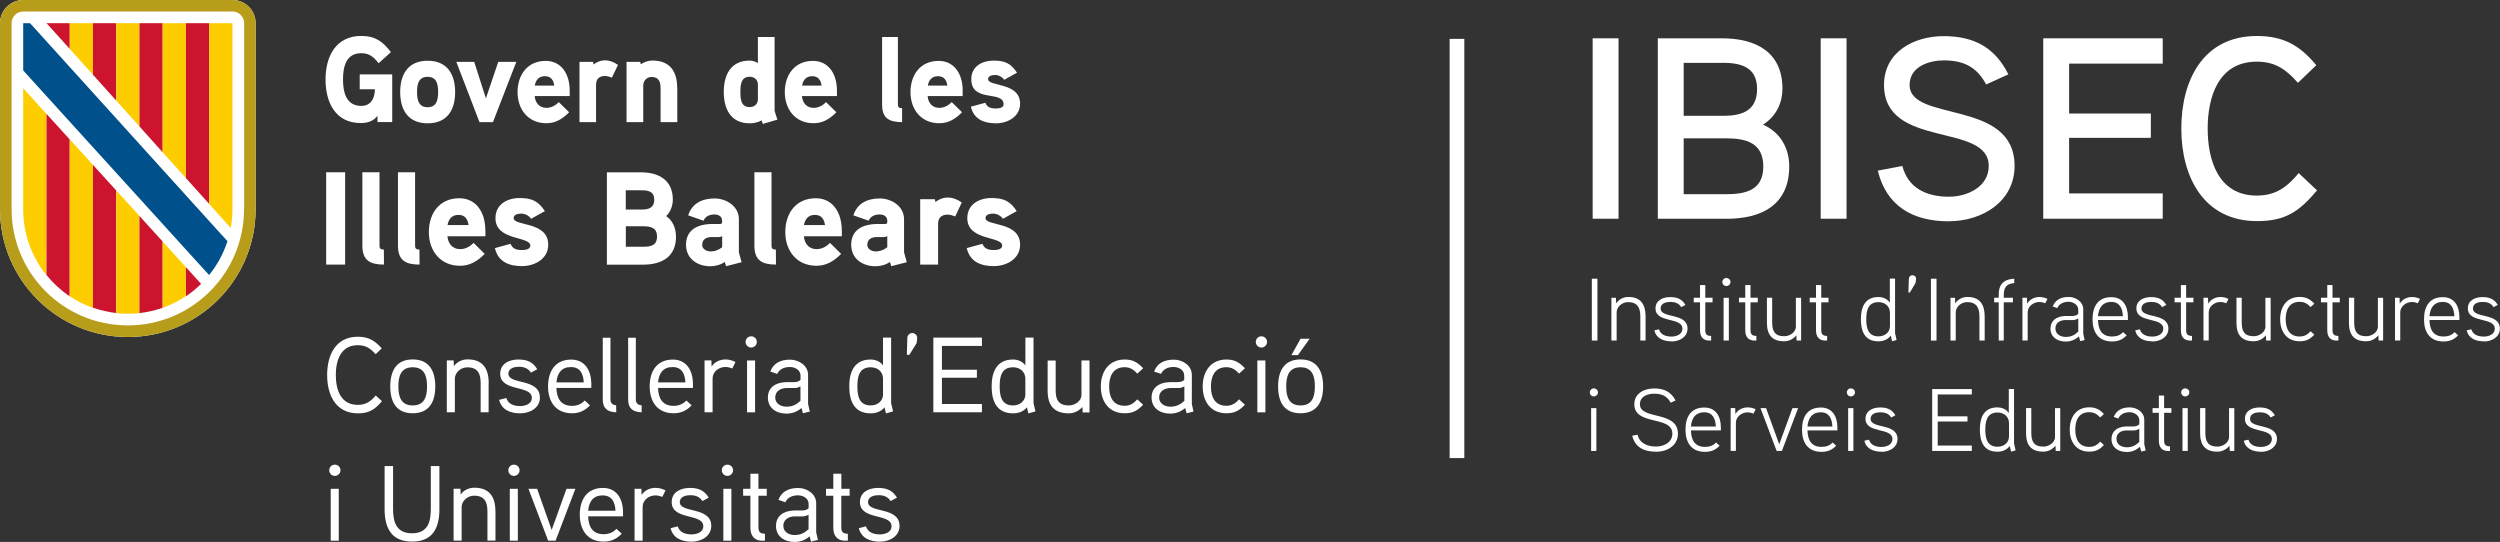 <?xml version="1.0" encoding="UTF-8"?>
<svg id="Capa_2" data-name="Capa 2" xmlns="http://www.w3.org/2000/svg" viewBox="0 0 357.64 77.53">
  <rect x="0" y="0" width="357.64" height="77.53" fill="#333333" stroke="none"/>
  <defs>
    <style>
      .cls-1 {
        fill: #00508b;
      }

      .cls-2 {
        fill: #b89d1b;
      }

      .cls-3 {
        fill: #fecd00;
      }

      .cls-4 {
        fill: #fff;
      }

      .cls-5 {
        fill: #cc142e;
      }
    </style>
  </defs>
  <g id="Capa_1-2" data-name="Capa 1">
    <rect class="cls-4" x="207.38" y="5.56" width="2.1" height="59.97"/>
    <g>
      <path class="cls-4" d="M231.54,31.29h-3.7V5.48h3.7v25.82Z"/>
      <path class="cls-4" d="M246.96,31.29h-9.8V5.48h9.17c4.85,0,8.66,1.96,8.66,7.21,0,1.92-.81,3.88-2.77,5.14,2.63,1.18,3.74,3.55,3.74,5.96,0,5.51-3.92,7.51-8.99,7.51ZM246.37,8.99h-5.51v7.58h5.62c2.66,0,4.88-.67,4.88-3.85s-2.4-3.74-4.99-3.74ZM246.96,19.79h-6.1v7.99h6.1c2.74,0,5.29-.55,5.29-3.96s-2.51-4.03-5.29-4.03Z"/>
      <path class="cls-4" d="M264.16,31.29h-3.7V5.48h3.7v25.82Z"/>
      <path class="cls-4" d="M278.8,31.66c-5.29,0-8.95-2.26-10.17-7.25l3.51-.67c.85,3.25,3.55,4.4,6.66,4.4,2.59,0,5.7-1.37,5.7-4.4,0-6.29-14.98-2.37-14.98-11.58,0-4.73,4.25-6.99,8.54-6.99s7.32,1.59,9.25,5.47l-3.18,1.44c-1.33-2.48-3.18-3.44-6.07-3.44-2.03,0-4.88.85-4.88,3.51,0,5.4,15.02,1.96,15.02,11.58,0,5.1-4.62,7.92-9.4,7.92Z"/>
      <path class="cls-4" d="M309.39,31.29h-17.09V5.48h17.09v3.62h-13.39v7.14h11.69v3.48h-11.69v7.95h13.39v3.62Z"/>
      <path class="cls-4" d="M331.47,27.23c-2.55,3.03-4.51,4.4-8.58,4.4-7.66,0-10.84-6.36-10.84-13.24s3.11-13.24,10.8-13.24c3.81,0,6.14,1.33,8.51,4.18l-2.63,2.52c-1.63-1.85-3.18-3.03-5.88-3.03-5.55,0-7.03,5.14-7.03,9.58s1.48,9.58,7.03,9.58c2.74,0,4.37-1.26,5.99-3.22l2.63,2.48Z"/>
    </g>
    <g>
      <path class="cls-4" d="M228.52,48.72h-.8v-8.85h.8v8.85Z"/>
      <path class="cls-4" d="M235.41,48.72h-.75v-3.46c0-1.17-.37-2.04-1.75-2.04-.94,0-1.64.75-1.64,1.46v4.04h-.75v-6.12h.65l.03.81c.42-.67,1.14-.93,1.74-.93,1.78,0,2.47,1.09,2.47,2.76v3.47Z"/>
      <path class="cls-4" d="M239.13,48.83c-1.18,0-2.19-.42-2.47-1.57l.67-.15c.23.79.99,1.04,1.79,1.04.65,0,1.56-.28,1.56-1.13,0-1.71-3.85-.74-3.85-2.9,0-1.13,1.01-1.62,2.09-1.62,1.01,0,1.7.29,2.19,1.12l-.6.32c-.34-.57-.91-.75-1.55-.75-.53,0-1.4.15-1.4.94,0,1.48,3.85.56,3.85,2.88,0,1.21-1.15,1.84-2.29,1.84Z"/>
      <path class="cls-4" d="M244.99,43.25h-1.04v3.97c0,.62.23.82.84.84v.66h-.27c-.93,0-1.32-.61-1.32-1.46v-4.01h-.9v-.66h.9v-1.81h.75v1.81h1.04v.66Z"/>
      <path class="cls-4" d="M246.96,40.92c-.32,0-.57-.27-.57-.58s.25-.57.57-.57.6.25.6.57-.27.58-.6.58ZM247.32,48.72h-.75v-6.12h.75v6.12Z"/>
      <path class="cls-4" d="M251.46,43.25h-1.04v3.97c0,.62.23.82.84.84v.66h-.27c-.93,0-1.32-.61-1.32-1.46v-4.01h-.9v-.66h.9v-1.81h.75v1.81h1.04v.66Z"/>
      <path class="cls-4" d="M257.66,48.72h-.65l-.03-.75c-.52.63-1.17.85-1.74.85-1.76,0-2.47-.94-2.47-2.65v-3.58h.75v3.54c0,1.19.34,1.97,1.74,1.97.71,0,1.65-.52,1.65-1.38v-4.12h.75v6.12Z"/>
      <path class="cls-4" d="M261.58,43.25h-1.04v3.97c0,.62.23.82.84.84v.66h-.27c-.93,0-1.32-.61-1.32-1.46v-4.01h-.9v-.66h.9v-1.81h.75v1.81h1.04v.66Z"/>
      <path class="cls-4" d="M270.67,48.82l-.18-.81c-.46.61-1.14.82-1.78.82-1.94,0-2.5-1.43-2.5-3.18s.61-3.16,2.52-3.16c.52,0,1.23.2,1.62.81v-3.44h.75v7.79s.22.96.22.99l-.66.18ZM270.36,44.7c0-.91-.74-1.48-1.62-1.48-1.56,0-1.76,1.31-1.76,2.45s.2,2.45,1.75,2.45c.88,0,1.64-.56,1.64-1.48v-1.93Z"/>
      <path class="cls-4" d="M274.03,40.48l-.82,1.37h-.2s.06-1.96.06-1.96c0-.29.24-.52.51-.52.29,0,.56.23.53.52l-.08.6Z"/>
      <path class="cls-4" d="M277.03,48.72h-.8v-8.85h.8v8.85Z"/>
      <path class="cls-4" d="M283.92,48.72h-.75v-3.46c0-1.17-.37-2.04-1.75-2.04-.94,0-1.64.75-1.64,1.46v4.04h-.75v-6.12h.65l.03.81c.42-.67,1.14-.93,1.74-.93,1.78,0,2.47,1.09,2.47,2.76v3.47Z"/>
      <path class="cls-4" d="M288.15,40.5c-1.13.08-1.5.65-1.5,1.76v.33h1.31v.66h-1.31v5.46h-.72v-5.46h-.65v-.66h.65v-.48c0-1.18.46-2.14,2.22-2.24v.63Z"/>
      <path class="cls-4" d="M292.58,43.38c-.25-.1-.54-.18-.82-.18-.89,0-1.69.65-1.69,1.48v4.03h-.75v-6.12h.65l.03.86c.39-.7,1.13-.96,1.76-.96.41,0,.77.09,1.14.27l-.32.62Z"/>
      <path class="cls-4" d="M298.22,48.65l-.63.15-.19-.68c-.62.53-1.19.74-1.88.74-1.21,0-2.19-.63-2.19-1.86,0-1.12.86-1.76,2.09-1.79.13-.01.95,0,.95,0,.32-.01.67-.03.94-.32v-.58c0-.72-.76-1.14-1.39-1.14s-1.33.24-1.61.9l-.66-.23c.39-.96,1.2-1.36,2.29-1.36,1.03,0,2.08.7,2.08,1.76v3.49l.2.93ZM297.31,45.55c-.41.22-.56.24-.85.24h-.99c-.72,0-1.43.35-1.43,1.2s.77,1.21,1.48,1.21,1.25-.24,1.79-.76v-1.89Z"/>
      <path class="cls-4" d="M304.4,45.78h-4.27c.03,1.38.55,2.36,2.02,2.36.67,0,1.18-.2,1.57-.63l.51.46c-.54.58-1.19.88-2.08.88-1.97,0-2.8-1.33-2.8-3.17s.77-3.17,2.7-3.17c1.6,0,2.36,1.23,2.36,2.85v.43ZM303.69,45.23c-.04-1.12-.46-2.04-1.67-2.04s-1.79.81-1.89,2.04h3.56Z"/>
      <path class="cls-4" d="M307.92,48.83c-1.18,0-2.19-.42-2.47-1.57l.67-.15c.23.79.99,1.04,1.79,1.04.65,0,1.56-.28,1.56-1.13,0-1.71-3.85-.74-3.85-2.9,0-1.13,1.01-1.62,2.09-1.62,1.01,0,1.7.29,2.19,1.12l-.6.32c-.34-.57-.91-.75-1.55-.75-.53,0-1.4.15-1.4.94,0,1.48,3.85.56,3.85,2.88,0,1.21-1.15,1.84-2.29,1.84Z"/>
      <path class="cls-4" d="M313.78,43.25h-1.04v3.97c0,.62.23.82.84.84v.66h-.27c-.93,0-1.32-.61-1.32-1.46v-4.01h-.9v-.66h.9v-1.81h.75v1.81h1.04v.66Z"/>
      <path class="cls-4" d="M318.48,43.38c-.25-.1-.54-.18-.82-.18-.89,0-1.69.65-1.69,1.48v4.03h-.75v-6.12h.65l.03.86c.39-.7,1.13-.96,1.76-.96.41,0,.77.09,1.14.27l-.32.62Z"/>
      <path class="cls-4" d="M324.83,48.72h-.65l-.03-.75c-.52.63-1.17.85-1.74.85-1.76,0-2.47-.94-2.47-2.65v-3.58h.75v3.54c0,1.19.34,1.97,1.74,1.97.71,0,1.65-.52,1.65-1.38v-4.12h.75v6.12Z"/>
      <path class="cls-4" d="M330.55,43.93c-.43-.46-.88-.75-1.57-.75-1.55,0-2,1.23-2,2.49s.46,2.47,2,2.47c.7,0,1.14-.29,1.57-.75l.53.48c-.62.66-1.17.95-2.1.95-1.86,0-2.79-1.39-2.79-3.16s.93-3.18,2.79-3.18c.94,0,1.5.32,2.1.96l-.53.48Z"/>
      <path class="cls-4" d="M334.72,43.25h-1.04v3.97c0,.62.23.82.84.84v.66h-.27c-.93,0-1.32-.61-1.32-1.46v-4.01h-.9v-.66h.9v-1.81h.75v1.81h1.04v.66Z"/>
      <path class="cls-4" d="M340.92,48.72h-.65l-.03-.75c-.52.63-1.17.85-1.74.85-1.76,0-2.47-.94-2.47-2.65v-3.58h.75v3.54c0,1.19.34,1.97,1.74,1.97.71,0,1.65-.52,1.65-1.38v-4.12h.75v6.12Z"/>
      <path class="cls-4" d="M345.88,43.38c-.25-.1-.54-.18-.82-.18-.89,0-1.69.65-1.69,1.48v4.03h-.75v-6.12h.65l.03.86c.39-.7,1.13-.96,1.76-.96.41,0,.77.09,1.14.27l-.32.62Z"/>
      <path class="cls-4" d="M351.82,45.78h-4.27c.03,1.38.55,2.36,2.02,2.36.67,0,1.18-.2,1.57-.63l.51.46c-.54.58-1.19.88-2.08.88-1.97,0-2.8-1.33-2.8-3.17s.77-3.17,2.7-3.17c1.6,0,2.36,1.23,2.36,2.85v.43ZM351.11,45.23c-.04-1.12-.46-2.04-1.67-2.04s-1.79.81-1.89,2.04h3.56Z"/>
      <path class="cls-4" d="M355.34,48.83c-1.18,0-2.19-.42-2.47-1.57l.67-.15c.23.79.99,1.04,1.79,1.04.65,0,1.56-.28,1.56-1.13,0-1.71-3.85-.74-3.85-2.9,0-1.13,1.01-1.62,2.09-1.62,1.01,0,1.7.29,2.19,1.12l-.6.32c-.34-.57-.91-.75-1.55-.75-.53,0-1.4.15-1.4.94,0,1.48,3.85.56,3.85,2.88,0,1.21-1.15,1.84-2.29,1.84Z"/>
      <path class="cls-4" d="M228,56.71c-.32,0-.57-.27-.57-.58s.25-.57.57-.57.6.25.6.57-.27.58-.6.58ZM228.37,64.51h-.75v-6.12h.75v6.12Z"/>
      <path class="cls-4" d="M236.91,64.62c-1.78,0-3.02-.66-3.41-2.29l.76-.14c.32,1.29,1.48,1.69,2.65,1.69,1.08,0,2.33-.56,2.33-1.84,0-2.64-5.44-1.09-5.44-4.21,0-1.56,1.41-2.26,2.84-2.26s2.42.49,3.06,1.72l-.7.32c-.51-.96-1.28-1.29-2.36-1.29-.87,0-2.04.34-2.04,1.51,0,2.29,5.44.86,5.44,4.21,0,1.69-1.53,2.59-3.13,2.59Z"/>
      <path class="cls-4" d="M246.17,61.57h-4.27c.03,1.38.55,2.36,2.02,2.36.67,0,1.18-.2,1.57-.63l.51.46c-.54.58-1.19.88-2.08.88-1.97,0-2.8-1.33-2.8-3.17s.77-3.17,2.7-3.17c1.6,0,2.36,1.23,2.36,2.85v.43ZM245.46,61.02c-.04-1.12-.46-2.04-1.67-2.04s-1.79.81-1.89,2.04h3.56Z"/>
      <path class="cls-4" d="M250.84,59.17c-.25-.1-.54-.18-.82-.18-.89,0-1.69.65-1.69,1.48v4.03h-.75v-6.12h.65l.03.86c.39-.7,1.13-.96,1.76-.96.41,0,.77.09,1.14.27l-.32.62Z"/>
      <path class="cls-4" d="M257.23,58.39l-2.32,6.12h-.75l-2.31-6.12h.8l1.88,5.17,1.89-5.17h.81Z"/>
      <path class="cls-4" d="M262.84,61.57h-4.27c.03,1.38.55,2.36,2.02,2.36.67,0,1.18-.2,1.57-.63l.51.46c-.54.58-1.19.88-2.08.88-1.97,0-2.8-1.33-2.8-3.17s.77-3.17,2.7-3.17c1.6,0,2.36,1.23,2.36,2.85v.43ZM262.13,61.02c-.04-1.12-.46-2.04-1.67-2.04s-1.79.81-1.89,2.04h3.56Z"/>
      <path class="cls-4" d="M264.77,56.71c-.32,0-.57-.27-.57-.58s.25-.57.57-.57.6.25.6.57-.27.58-.6.58ZM265.14,64.51h-.75v-6.12h.75v6.12Z"/>
      <path class="cls-4" d="M269.17,64.62c-1.18,0-2.19-.42-2.47-1.57l.67-.15c.23.79.99,1.04,1.79,1.04.65,0,1.56-.28,1.56-1.13,0-1.71-3.85-.74-3.85-2.9,0-1.13,1.01-1.62,2.09-1.62,1.01,0,1.7.29,2.19,1.12l-.6.32c-.34-.57-.91-.75-1.55-.75-.53,0-1.4.15-1.4.94,0,1.48,3.85.56,3.85,2.88,0,1.21-1.15,1.84-2.29,1.84Z"/>
      <path class="cls-4" d="M282.08,64.51h-5.67v-8.85h5.67v.77h-4.88v3.13h4.26v.74h-4.26v3.44h4.88v.77Z"/>
      <path class="cls-4" d="M287.69,64.61l-.18-.81c-.46.61-1.14.82-1.78.82-1.94,0-2.5-1.43-2.5-3.18s.61-3.16,2.52-3.16c.52,0,1.23.2,1.62.81v-3.44h.75v7.79s.22.96.22.99l-.66.18ZM287.39,60.49c0-.91-.74-1.48-1.62-1.48-1.56,0-1.76,1.31-1.76,2.45s.2,2.45,1.75,2.45c.88,0,1.64-.56,1.64-1.48v-1.93Z"/>
      <path class="cls-4" d="M294.73,64.51h-.65l-.03-.75c-.52.63-1.17.85-1.74.85-1.76,0-2.47-.94-2.47-2.65v-3.58h.75v3.54c0,1.19.34,1.97,1.74,1.97.71,0,1.65-.52,1.65-1.38v-4.12h.75v6.12Z"/>
      <path class="cls-4" d="M300.45,59.72c-.43-.46-.88-.75-1.57-.75-1.55,0-2,1.23-2,2.49s.46,2.47,2,2.47c.7,0,1.14-.29,1.57-.75l.53.48c-.62.66-1.17.95-2.1.95-1.86,0-2.79-1.39-2.79-3.16s.93-3.18,2.79-3.18c.94,0,1.5.32,2.1.96l-.53.48Z"/>
      <path class="cls-4" d="M306.95,64.45l-.63.15-.19-.68c-.62.53-1.19.74-1.88.74-1.21,0-2.19-.63-2.19-1.86,0-1.12.86-1.76,2.09-1.79.13-.01.95,0,.95,0,.32-.01.67-.03.94-.32v-.58c0-.72-.76-1.14-1.39-1.14s-1.33.24-1.61.9l-.66-.23c.39-.96,1.2-1.36,2.29-1.36,1.03,0,2.08.7,2.08,1.76v3.49l.2.93ZM306.04,61.34c-.41.22-.56.24-.85.24h-.99c-.72,0-1.43.35-1.43,1.2s.77,1.21,1.48,1.21,1.25-.24,1.79-.76v-1.89Z"/>
      <path class="cls-4" d="M310.63,59.05h-1.04v3.97c0,.62.23.82.84.84v.66h-.27c-.93,0-1.32-.61-1.32-1.46v-4.01h-.9v-.66h.9v-1.81h.75v1.81h1.04v.66Z"/>
      <path class="cls-4" d="M312.6,56.71c-.32,0-.57-.27-.57-.58s.25-.57.57-.57.6.25.6.57-.27.58-.6.58ZM312.97,64.51h-.75v-6.12h.75v6.12Z"/>
      <path class="cls-4" d="M319.63,64.51h-.65l-.03-.75c-.52.63-1.17.85-1.74.85-1.76,0-2.47-.94-2.47-2.65v-3.58h.75v3.54c0,1.19.34,1.97,1.74,1.97.71,0,1.65-.52,1.65-1.38v-4.12h.75v6.12Z"/>
      <path class="cls-4" d="M323.45,64.62c-1.18,0-2.19-.42-2.47-1.57l.67-.15c.23.79.99,1.04,1.79,1.04.65,0,1.56-.28,1.56-1.13,0-1.71-3.85-.74-3.85-2.9,0-1.13,1.01-1.62,2.09-1.62,1.01,0,1.7.29,2.19,1.12l-.6.32c-.34-.57-.91-.75-1.55-.75-.53,0-1.4.15-1.4.94,0,1.48,3.85.56,3.85,2.88,0,1.21-1.15,1.84-2.29,1.84Z"/>
    </g>
    <polygon class="cls-4" points="19.53 32.11 19.58 32.08 19.53 32.03 19.53 32.11"/>
    <g>
      <g>
        <path class="cls-4" d="M33.25,0H3.32C1.49,0,0,1.49,0,3.32v26.6c0,10.1,8.19,18.29,18.29,18.29s18.28-8.19,18.28-18.29V3.32c0-1.84-1.49-3.32-3.32-3.32"/>
        <path class="cls-2" d="M33.25,0H3.32C1.49,0,0,1.49,0,3.32v26.6c0,10.1,8.18,18.29,18.28,18.29s18.29-8.19,18.29-18.29V3.32c0-1.84-1.49-3.32-3.32-3.32M34.91,29.92c0,9.18-7.44,16.63-16.63,16.63S1.66,39.1,1.66,29.92V3.32c0-.92.74-1.67,1.67-1.67h29.93c.92,0,1.67.74,1.67,1.67v26.6h0Z"/>
        <polygon class="cls-5" points="9.98 3.32 6.66 3.32 9.98 7 9.98 3.32"/>
        <polygon class="cls-3" points="9.98 6.65 9.98 3.32 13.3 3.32 13.3 10.69 9.98 7 9.98 6.65"/>
        <polygon class="cls-5" points="13.3 3.32 16.63 3.32 16.63 14.39 13.3 10.69 13.3 3.32"/>
        <polygon class="cls-3" points="16.63 3.32 19.95 3.32 19.95 18.09 16.63 14.39 16.63 3.32"/>
        <polygon class="cls-5" points="19.95 3.32 23.27 3.32 23.27 21.79 19.95 18.09 19.95 3.32"/>
        <polygon class="cls-3" points="23.27 20.78 23.27 3.32 26.6 3.32 26.6 23.27 26.6 25.48 23.27 21.79 23.27 20.78"/>
        <polygon class="cls-5" points="26.6 3.32 29.93 3.32 29.93 29.18 26.6 25.48 26.6 3.32"/>
        <path class="cls-3" d="M29.93,29.18V3.32h3.32v26.6c0,.92-.08,1.81-.24,2.69l-3.09-3.43Z"/>
        <path class="cls-3" d="M3.32,29.95c0,3.56,1.24,6.84,3.32,9.41v-23.06l-3.32-3.68v17.33Z"/>
        <path class="cls-5" d="M6.65,16.29v23.06c.95,1.17,2.07,2.2,3.32,3.04v-22.45l-3.32-3.65Z"/>
        <path class="cls-3" d="M9.98,19.94v22.44c1.03.69,2.14,1.25,3.32,1.67v-20.46l-3.32-3.65Z"/>
        <path class="cls-5" d="M13.3,44.02c1.06.37,2.17.63,3.32.76v-17.54l-3.32-3.65v20.43Z"/>
        <path class="cls-3" d="M16.63,42.39v2.41c.54.06,1.1.09,1.66.09s1.11-.03,1.67-.09v-13.9l-3.32-3.65v15.14Z"/>
        <path class="cls-5" d="M23.27,34.55l-3.32-3.65v13.89c1.15-.13,2.26-.39,3.32-.76v-9.48Z"/>
        <path class="cls-3" d="M23.27,44.03c1.18-.42,2.3-.98,3.32-1.67v-4.14l-3.32-3.66v9.48Z"/>
        <path class="cls-5" d="M26.6,38.22v4.16c.78-.52,1.51-1.11,2.17-1.77l-2.17-2.39Z"/>
        <path class="cls-1" d="M29.93,39.33c1.14-1.42,2.04-3.05,2.61-4.83l-1.76-1.93L4.3,3.32h-.98v6.76s25.92,28.53,25.92,28.53l.66.72h.02Z"/>
      </g>
      <g>
        <path class="cls-4" d="M51.46,10.64v2.13h2.17c0,1.24-.54,2.38-1.95,2.38-2.19,0-2.61-2.01-2.61-3.77s.4-3.77,2.6-3.77c1.18,0,1.82.56,2.49,1.44l1.76-1.59c-1.16-1.54-2.26-2.32-4.24-2.32-3.67,0-5.11,2.98-5.11,6.23s1.4,6.23,5.03,6.23c.96,0,1.79-.24,2.4-1.03v.89h2.11v-6.82h-4.65ZM65.11,13.17c0-2.56-1.14-4.48-3.93-4.48s-3.93,1.92-3.93,4.48,1.14,4.47,3.93,4.47,3.93-1.9,3.93-4.47M62.68,13.17c0,1.08-.21,2.17-1.51,2.17s-1.51-1.08-1.51-2.17.19-2.18,1.51-2.18,1.51,1.1,1.51,2.18M71.28,8.85l-1.77,5.22-1.67-5.22h-2.56l3.31,8.62h1.93l3.34-8.62h-2.58ZM81.5,12.98c0-2.53-1.3-4.27-3.43-4.27-2.63,0-4.03,2.01-4.03,4.47s1.51,4.45,4.12,4.45c1.32,0,2.3-.61,3.26-1.57l-1.48-1.45c-.42.43-1.03.82-1.77.82-1.03,0-1.6-.73-1.68-1.69h5.01v-.75ZM76.5,12.25c.14-.8.59-1.35,1.46-1.35s1.23.58,1.33,1.35h-2.79ZM88.41,9.29c-.61-.43-1.21-.66-1.89-.66-.91,0-1.6.59-1.6.59l-.09-.37h-1.93v8.62h2.37v-5.39c0-.73.44-1.21,1.24-1.21.33,0,.69.1,1.02.24l.88-1.83ZM96.88,12.62c0-2.39-1.02-3.96-3.57-3.96-.56,0-1.24.23-1.63.54l-.1-.35h-1.95v8.62h2.39v-5.22c0-.68.49-1.24,1.18-1.24,1.09,0,1.3.72,1.3,1.66v4.8h2.39v-4.85h0ZM111.21,17.12c-.04-.12-.4-1.24-.4-1.29V5.29h-2.39v3.73c-.39-.24-.77-.35-1.19-.35-2.7,0-3.69,2.06-3.69,4.47s.97,4.5,3.69,4.5c.59,0,1.21-.12,1.72-.42l.18.51,2.09-.62ZM108.42,14.22c0,.68-.51,1.1-1.18,1.1-1.28,0-1.32-1.22-1.32-2.16s.04-2.18,1.32-2.18c.67,0,1.18.42,1.18,1.1v2.14ZM119.73,12.98c0-2.53-1.3-4.27-3.43-4.27-2.63,0-4.03,2.01-4.03,4.47s1.51,4.45,4.12,4.45c1.32,0,2.3-.61,3.26-1.57l-1.48-1.45c-.42.43-1.03.82-1.77.82-1.03,0-1.6-.73-1.68-1.69h5.01v-.75ZM114.74,12.25c.14-.8.59-1.35,1.46-1.35s1.23.58,1.33,1.35h-2.79ZM129.03,15.47c-.4,0-.58-.1-.58-.53V5.29h-2.26v9.7c0,1.95,1.05,2.48,2.86,2.48v-2ZM137.72,12.98c0-2.53-1.3-4.27-3.44-4.27-2.63,0-4.03,2.01-4.03,4.47s1.51,4.45,4.12,4.45c1.32,0,2.3-.61,3.26-1.57l-1.48-1.45c-.42.43-1.03.82-1.77.82-1.03,0-1.6-.73-1.68-1.69h5.01v-.75h0ZM132.73,12.25c.14-.8.59-1.35,1.46-1.35s1.23.58,1.33,1.35h-2.79ZM145.93,14.83c0-3.1-4.58-2.41-4.58-3.51,0-.51.65-.59,1.02-.59.51,0,1,.28,1.3.68l1.82-1.01c-.88-1.33-1.72-1.73-3.35-1.73s-3.19.82-3.19,2.65c0,3.43,4.62,1.55,4.62,3.61,0,.52-.73.59-1.12.59-.89,0-1.28-.29-1.49-.82l-2.07.56c.42,1.79,1.84,2.38,3.59,2.38,1.66,0,3.45-.94,3.45-2.81"/>
        <path class="cls-4" d="M49.37,24.64h-2.71v13.21h2.71v-13.21ZM54.91,35.7c-.43,0-.62-.11-.62-.57v-10.49h-2.45v10.52c0,2.12,1.14,2.69,3.09,2.69l-.02-2.15ZM60,35.7c-.43,0-.62-.11-.62-.57v-10.49h-2.45v10.52c0,2.12,1.14,2.69,3.09,2.69l-.02-2.15ZM69.43,32.99c0-2.74-1.4-4.63-3.72-4.63-2.85,0-4.36,2.17-4.36,4.84s1.63,4.82,4.46,4.82c1.43,0,2.49-.66,3.53-1.7l-1.59-1.57c-.45.47-1.12.89-1.92.89-1.12,0-1.73-.8-1.82-1.84h5.43v-.81h0ZM64.02,32.2c.15-.87.64-1.46,1.57-1.46s1.33.62,1.44,1.46h-3.02ZM78.43,35c0-3.37-4.95-2.61-4.95-3.8,0-.55.7-.64,1.1-.64.55,0,1.08.3,1.4.74l1.97-1.1c-.95-1.44-1.86-1.87-3.62-1.87s-3.45.89-3.45,2.88c0,3.27,4.99,2.55,4.99,3.92,0,.57-.8.64-1.22.64-.97,0-1.38-.32-1.61-.89l-2.24.61c.45,1.95,2,2.58,3.89,2.58,1.8-.01,3.74-1.03,3.74-3.06M96.7,33.83c0-1.13-.43-2.27-1.4-2.91.62-.61.95-1.49.95-2.37,0-2.8-2.03-3.9-4.57-3.9h-4.86v13.21h5.16c2.68,0,4.73-1.1,4.73-4.03M93.59,28.56c0,1.23-.85,1.42-1.88,1.42h-2.19v-2.76h2.19c1.01,0,1.88.15,1.88,1.34M93.99,33.84c0,1.3-.93,1.46-2.01,1.46h-2.45v-2.93h2.45c1.08,0,2.01.17,2.01,1.48M105.7,36.09v-4.75c0-1.82-1.78-2.95-3.47-2.95-1.81,0-3.24.72-3.78,2.42l2.19.76c.28-.64.88-.89,1.59-.89.59,0,1.07.32,1.07.87v.26c0,.11-.07.23-.32.24,0,0-.8-.02-1.42,0-2.38.13-3.42,1.27-3.42,2.97,0,1.99,1.63,3.07,3.47,3.07.68,0,1.52-.21,2.07-.62l.19.61,2.22-.57-.39-1.42ZM103.29,35.38c-.48.38-1.02.59-1.63.59-.51,0-1.21-.3-1.21-.93,0-.81.61-1.11,1.31-1.13h1.07c.19,0,.34-.04.48-.13v1.61h0ZM110.99,35.7c-.43,0-.62-.11-.62-.57v-10.49h-2.45v10.52c0,2.12,1.14,2.69,3.09,2.69l-.02-2.15ZM120.42,32.99c0-2.74-1.4-4.63-3.72-4.63-2.85,0-4.36,2.17-4.36,4.84s1.63,4.82,4.46,4.82c1.42,0,2.49-.66,3.53-1.7l-1.59-1.57c-.45.47-1.12.89-1.92.89-1.12,0-1.73-.8-1.82-1.84h5.43v-.81h0ZM115.01,32.2c.15-.87.64-1.46,1.57-1.46s1.33.62,1.44,1.46h-3.02ZM129.33,36.09v-4.75c0-1.82-1.78-2.95-3.47-2.95-1.81,0-3.24.72-3.78,2.42l2.19.76c.28-.64.87-.89,1.59-.89.59,0,1.07.32,1.07.87v.26c0,.11-.07.23-.32.24,0,0-.8-.02-1.42,0-2.38.13-3.42,1.27-3.42,2.97,0,1.99,1.63,3.07,3.47,3.07.69,0,1.52-.21,2.07-.62l.19.61,2.22-.57-.39-1.42ZM126.91,35.38c-.48.38-1.02.59-1.63.59-.51,0-1.21-.3-1.21-.93,0-.81.61-1.11,1.31-1.13h1.07c.19,0,.34-.04.48-.13v1.61h0ZM137.6,28.98c-.66-.47-1.31-.72-2.05-.72-.99,0-1.73.64-1.73.64l-.09-.4h-2.09v9.35h2.56v-5.85c0-.8.47-1.3,1.35-1.3.36,0,.74.12,1.1.26l.94-1.99ZM145.93,35c0-3.37-4.95-2.61-4.95-3.8,0-.55.7-.64,1.1-.64.55,0,1.08.3,1.4.74l1.97-1.1c-.95-1.44-1.86-1.87-3.62-1.87s-3.45.89-3.45,2.88c0,3.27,4.99,2.55,4.99,3.92,0,.57-.8.64-1.21.64-.97,0-1.38-.32-1.62-.89l-2.24.61c.45,1.95,2,2.58,3.89,2.58,1.81-.01,3.74-1.03,3.74-3.06"/>
        <path class="cls-4" d="M128.68,75.23c0-2.79-4.5-1.78-4.5-3.4,0-.84.95-.99,1.52-.99.7,0,1.32.21,1.71.84l.91-.49c-.64-1.04-1.46-1.39-2.71-1.39-1.35,0-2.59.62-2.59,2.03,0,2.63,4.52,1.57,4.52,3.44,0,.91-.99,1.18-1.68,1.18-.93,0-1.71-.31-1.98-1.15l-1.02.26c.36,1.42,1.58,1.93,3.01,1.93,1.39,0,2.82-.77,2.82-2.27M121.55,69.93h-1.19v-2.16h-1.15v2.16h-1.04v.99h1.04v4.59c0,1.05.51,1.84,1.65,1.84h.43v-.99c-.67-.02-.94-.24-.94-.94v-4.5h1.19v-.99h0ZM115.67,75.71c-.6.55-1.19.83-1.98.83s-1.63-.4-1.63-1.32.8-1.33,1.59-1.35h1.13c.31,0,.47-.02.89-.24v2.08h0ZM116.76,76.11v-4.13c0-1.32-1.32-2.17-2.57-2.17-1.35,0-2.38.49-2.83,1.7l.99.34c.32-.73,1.07-.99,1.81-.99s1.52.44,1.52,1.22v.61c-.26.29-.61.32-.95.34,0,0-.92-.01-1.15,0-1.59.05-2.57.86-2.57,2.2,0,1.52,1.21,2.3,2.66,2.3.78,0,1.47-.23,2.15-.8l.2.75.99-.24-.26-1.13ZM109.69,69.93h-1.19v-2.16h-1.15v2.16h-1.04v.99h1.04v4.59c0,1.05.51,1.84,1.65,1.84h.43v-.99c-.67-.02-.93-.24-.93-.94v-4.5h1.19v-.99h0ZM104.63,69.93h-1.15v7.42h1.15v-7.42ZM104.87,67.28c0-.46-.37-.81-.81-.81s-.8.35-.8.81c0,.43.35.8.8.8s.81-.37.81-.8M101.75,75.23c0-2.79-4.5-1.78-4.5-3.4,0-.84.95-.99,1.52-.99.7,0,1.32.21,1.71.84l.91-.49c-.64-1.04-1.46-1.39-2.71-1.39-1.35,0-2.59.62-2.59,2.03,0,2.63,4.52,1.57,4.52,3.44,0,.91-.99,1.18-1.68,1.18-.93,0-1.71-.31-1.98-1.15l-1.02.26c.35,1.42,1.57,1.93,3.01,1.93,1.38,0,2.81-.77,2.81-2.27M95.21,70.16c-.46-.24-.94-.37-1.44-.37-.77,0-1.59.35-1.98,1.03l-.03-.89h-.98v7.42h1.15v-4.84c0-.93.84-1.64,1.84-1.64.34,0,.67.09.98.21l.46-.93ZM84.14,73.06c.12-1.32.73-2.19,2.07-2.19s1.78.98,1.84,2.19h-3.91ZM89.13,73.31c0-2-.95-3.51-2.88-3.51-2.31,0-3.31,1.7-3.31,3.84s1.07,3.84,3.43,3.84c1.08,0,1.87-.4,2.57-1.13l-.75-.7c-.45.49-1.06.77-1.82.77-1.59,0-2.19-1.05-2.23-2.56h4.99v-.54h0ZM81.04,69.93l-2.12,5.88-2.08-5.88h-1.24l2.82,7.42h1.06l2.83-7.42h-1.26ZM74.08,69.93h-1.15v7.42h1.15v-7.42ZM74.33,67.28c0-.46-.37-.81-.81-.81s-.8.35-.8.81c0,.43.35.8.8.8s.81-.37.81-.8M70.87,73.14c0-2.04-.84-3.37-3.01-3.37-.67,0-1.49.28-1.96.98l-.03-.83h-.98v7.42h1.15v-4.81c0-.81.77-1.62,1.78-1.62,1.53,0,1.91.95,1.91,2.25v4.18h1.15v-4.21h0ZM62.85,66.67h-1.22v6.12c0,1.84-.4,3.5-2.69,3.5s-2.71-1.68-2.71-3.5v-6.12h-1.21v6.18c0,2.68.98,4.63,3.92,4.63s3.92-1.91,3.92-4.63v-6.18ZM48.46,69.93h-1.15v7.42h1.15v-7.42ZM48.71,67.28c0-.46-.37-.81-.81-.81s-.8.35-.8.81c0,.43.35.8.8.8s.81-.37.81-.8"/>
        <path class="cls-4" d="M186.05,48.46l-1.3,2.34h.93l1.67-2.34h-1.3ZM188.1,55.28c0,1.38-.32,2.72-2.05,2.72s-2.05-1.35-2.05-2.72.31-2.74,2.05-2.74c1.74,0,2.05,1.37,2.05,2.74M189.28,55.28c0-2.19-.86-3.86-3.23-3.86s-3.21,1.67-3.21,3.86.84,3.84,3.21,3.84,3.23-1.65,3.23-3.84M181.02,51.57h-1.15v7.42h1.15v-7.42ZM181.26,48.92c0-.46-.37-.81-.81-.81s-.8.35-.8.81c0,.43.36.8.8.8s.81-.37.81-.8M178.09,52.67c-.77-.81-1.46-1.24-2.63-1.24-2.26,0-3.41,1.71-3.41,3.86s1.15,3.83,3.41,3.83c1.18,0,1.85-.4,2.63-1.22l-.83-.77c-.49.54-1.01.92-1.81.92-1.73,0-2.22-1.37-2.22-2.75s.49-2.77,2.22-2.77c.8,0,1.32.38,1.81.92l.83-.77ZM169.42,57.35c-.59.55-1.19.83-1.97.83s-1.63-.4-1.63-1.32.8-1.33,1.59-1.35h1.13c.31,0,.47-.02.89-.24v2.08h0ZM170.5,57.75v-4.13c0-1.32-1.32-2.17-2.57-2.17-1.35,0-2.38.49-2.83,1.7l.99.34c.32-.73,1.07-.99,1.81-.99s1.51.45,1.51,1.22v.61c-.26.29-.61.32-.95.34,0,0-.92-.01-1.15,0-1.59.05-2.57.86-2.57,2.2,0,1.52,1.21,2.3,2.66,2.3.78,0,1.47-.23,2.15-.8l.2.75.99-.24-.25-1.13ZM163.53,52.67c-.77-.81-1.46-1.24-2.63-1.24-2.26,0-3.42,1.71-3.42,3.86s1.15,3.83,3.42,3.83c1.18,0,1.85-.4,2.63-1.22l-.83-.77c-.49.54-1.01.92-1.81.92-1.73,0-2.22-1.37-2.22-2.75s.49-2.77,2.22-2.77c.8,0,1.32.38,1.81.92l.83-.77ZM155.86,51.57h-1.15v4.9c0,.95-.98,1.53-1.79,1.53-1.53,0-1.9-.86-1.9-2.17v-4.25h-1.15v4.32c0,2.08.9,3.23,3.03,3.23.62,0,1.35-.24,1.95-.91l.03.78h.98v-7.42h0ZM146.69,56.38c0,1.01-.81,1.62-1.78,1.62-1.7,0-1.9-1.48-1.9-2.74s.2-2.72,1.91-2.72c.97,0,1.76.62,1.76,1.62v2.22ZM148.13,58.85s-.28-1.16-.28-1.18v-9.37h-1.16v3.97c-.45-.62-1.19-.84-1.76-.84-2.33,0-3.07,1.76-3.07,3.84s.7,3.86,3.06,3.86c.7,0,1.47-.21,1.99-.86l.2.87,1.03-.29ZM140.47,57.79h-5.72v-3.75h5v-1.15h-5v-3.4h5.72v-1.19h-6.95v10.68h6.95v-1.19ZM131.2,48.33c.03-.37-.32-.69-.7-.69s-.69.32-.7.7l-.07,2.42h.36s1.04-1.68,1.04-1.68l.09-.75ZM126.33,56.38c0,1.01-.81,1.62-1.78,1.62-1.7,0-1.9-1.48-1.9-2.74s.2-2.72,1.91-2.72c.97,0,1.76.62,1.76,1.62v2.22ZM127.76,58.85s-.28-1.16-.28-1.18v-9.37h-1.16v3.97c-.44-.62-1.19-.84-1.76-.84-2.33,0-3.07,1.76-3.07,3.84s.7,3.86,3.06,3.86c.7,0,1.47-.21,1.99-.86l.2.87,1.02-.29ZM114.51,57.35c-.6.55-1.19.83-1.98.83s-1.63-.4-1.63-1.32.8-1.33,1.59-1.35h1.13c.31,0,.48-.02.89-.24v2.08h0ZM115.6,57.75v-4.13c0-1.32-1.32-2.17-2.57-2.17-1.35,0-2.38.49-2.83,1.7l.99.34c.32-.73,1.07-.99,1.81-.99s1.52.45,1.52,1.22v.61c-.26.29-.61.32-.95.34,0,0-.92-.01-1.15,0-1.59.05-2.57.86-2.57,2.2,0,1.52,1.21,2.3,2.66,2.3.78,0,1.47-.23,2.15-.8l.2.75.99-.24-.26-1.13ZM108.02,51.57h-1.15v7.42h1.15v-7.42ZM108.27,48.92c0-.46-.37-.81-.81-.81s-.8.35-.8.81c0,.43.36.8.8.8s.81-.37.81-.8M105.22,51.79c-.46-.24-.94-.37-1.44-.37-.77,0-1.59.36-1.98,1.03l-.03-.89h-.98v7.42h1.15v-4.84c0-.93.84-1.64,1.84-1.64.34,0,.67.09.98.21l.46-.93ZM94.14,54.7c.12-1.32.73-2.19,2.07-2.19s1.78.98,1.84,2.19h-3.91ZM99.13,54.95c0-2-.95-3.51-2.88-3.51-2.31,0-3.31,1.7-3.31,3.84s1.07,3.84,3.43,3.84c1.08,0,1.87-.4,2.57-1.13l-.75-.7c-.45.49-1.06.77-1.82.77-1.59,0-2.19-1.06-2.23-2.56h4.99v-.54h0ZM91.77,57.98c-.63-.05-.81-.42-.81-.84v-8.83h-1.1v8.83c0,1.25.64,1.81,1.93,1.84v-1ZM88.14,57.98c-.62-.05-.81-.42-.81-.84v-8.83h-1.1v8.83c0,1.25.64,1.81,1.93,1.84l-.02-1ZM79.6,54.7c.12-1.32.73-2.19,2.07-2.19s1.78.98,1.84,2.19h-3.91ZM84.59,54.95c0-2-.95-3.51-2.88-3.51-2.31,0-3.31,1.7-3.31,3.84s1.07,3.84,3.43,3.84c1.08,0,1.87-.4,2.57-1.13l-.75-.7c-.45.49-1.06.77-1.82.77-1.59,0-2.19-1.06-2.23-2.56h4.99v-.54h0ZM77.23,56.86c0-2.79-4.5-1.78-4.5-3.4,0-.84.95-.99,1.51-.99.7,0,1.32.21,1.71.84l.91-.49c-.64-1.04-1.46-1.39-2.71-1.39-1.35,0-2.59.62-2.59,2.04,0,2.63,4.52,1.57,4.52,3.44,0,.91-.99,1.18-1.68,1.18-.93,0-1.71-.31-1.97-1.15l-1.03.26c.36,1.42,1.58,1.93,3.02,1.93,1.4,0,2.82-.77,2.82-2.27M69.91,54.78c0-2.04-.84-3.37-3.02-3.37-.67,0-1.48.28-1.96.98l-.03-.83h-.98v7.42h1.15v-4.81c0-.81.77-1.62,1.78-1.62,1.53,0,1.91.95,1.91,2.25v4.18h1.14v-4.21h0ZM61.09,55.28c0,1.38-.32,2.72-2.05,2.72s-2.05-1.35-2.05-2.72.31-2.74,2.05-2.74c1.74,0,2.05,1.37,2.05,2.74M62.27,55.28c0-2.19-.86-3.86-3.23-3.86s-3.21,1.67-3.21,3.86.84,3.84,3.21,3.84,3.23-1.65,3.23-3.84M53.76,56.57c-.7.83-1.4,1.35-2.57,1.35-2.51,0-3.15-2.28-3.15-4.27s.64-4.27,3.15-4.27c1.16,0,1.84.49,2.54,1.29l.88-.83c-.97-1.11-1.89-1.67-3.42-1.67-3.18,0-4.39,2.63-4.39,5.48s1.22,5.48,4.41,5.48c1.6,0,2.42-.55,3.43-1.74l-.88-.81Z"/>
      </g>
    </g>
  </g>
</svg>